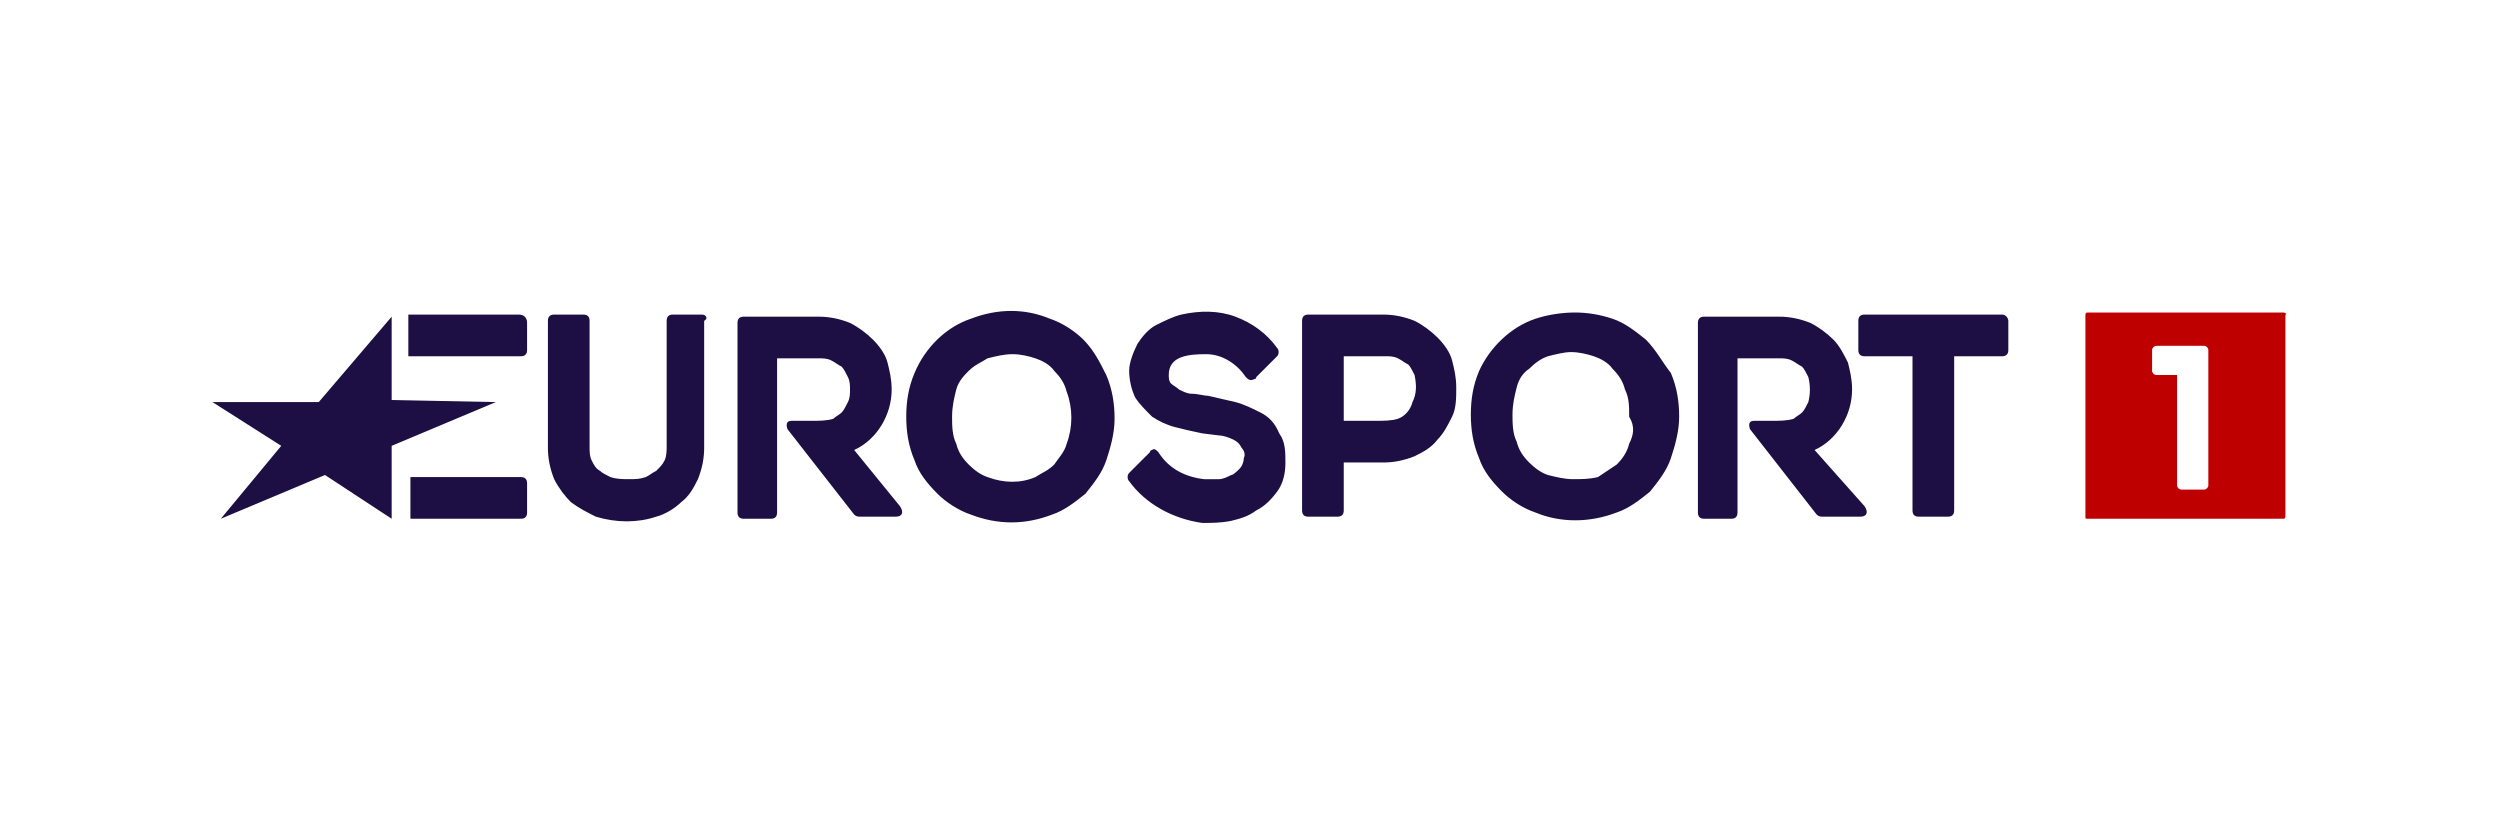 <?xml version="1.0" encoding="utf-8"?>
<!-- Generator: Adobe Illustrator 20.1.0, SVG Export Plug-In . SVG Version: 6.00 Build 0)  -->
<svg version="1.1" id="Layer_1" xmlns="http://www.w3.org/2000/svg" xmlns:xlink="http://www.w3.org/1999/xlink" x="0px" y="0px"
	 viewBox="0 0 120 40" enable-background="new 0 0 120 40" xml:space="preserve">
<path id="eurosport1" fill="#1D0F44" d="M41,21.6c1.1-0.5,1.8-1.7,1.8-2.9c0-0.5-0.1-0.9-0.2-1.3c-0.1-0.4-0.4-0.8-0.7-1.1
	c-0.3-0.3-0.7-0.6-1.1-0.8c-0.5-0.2-1-0.3-1.5-0.3h-3.6c-0.2,0-0.3,0.1-0.3,0.3v9.1c0,0.2,0.1,0.3,0.3,0.3H37c0.2,0,0.3-0.1,0.3-0.3
	l0,0v-7.4h2c0.2,0,0.4,0,0.6,0.1c0.2,0.1,0.3,0.2,0.5,0.3c0.1,0.1,0.2,0.3,0.3,0.5c0.1,0.2,0.1,0.4,0.1,0.6c0,0.2,0,0.4-0.1,0.6
	c-0.1,0.2-0.2,0.4-0.3,0.5c-0.1,0.1-0.3,0.2-0.4,0.3c-0.3,0.1-0.7,0.1-1.1,0.1H38c-0.2,0-0.3,0.1-0.2,0.4l3.2,4.1
	c0.1,0.1,0.2,0.1,0.3,0.1H43c0.3,0,0.4-0.2,0.2-0.5L41,21.6z M25,22.9h-5.3v2H25c0.2,0,0.3-0.1,0.3-0.3c0,0,0,0,0,0v-1.4
	C25.3,23,25.2,22.9,25,22.9C25,22.9,25,22.9,25,22.9z M52,16.3c-0.4-0.4-1-0.8-1.6-1c-1.2-0.5-2.5-0.5-3.8,0
	c-1.2,0.4-2.2,1.4-2.7,2.6c-0.3,0.7-0.4,1.4-0.4,2.1c0,0.7,0.1,1.4,0.4,2.1c0.2,0.6,0.6,1.1,1.1,1.6c0.4,0.4,1,0.8,1.6,1
	c1.3,0.5,2.6,0.5,3.9,0c0.6-0.2,1.1-0.6,1.6-1c0.4-0.5,0.8-1,1-1.6c0.2-0.6,0.4-1.3,0.4-2c0-0.7-0.1-1.4-0.4-2.1
	C52.8,17.4,52.5,16.8,52,16.3z M51.2,21.3c-0.1,0.4-0.4,0.7-0.6,1c-0.3,0.3-0.6,0.4-0.9,0.6c-0.7,0.3-1.5,0.3-2.3,0
	c-0.3-0.1-0.6-0.3-0.9-0.6c-0.3-0.3-0.5-0.6-0.6-1c-0.2-0.4-0.2-0.9-0.2-1.3c0-0.5,0.1-0.9,0.2-1.3c0.1-0.4,0.4-0.7,0.6-0.9
	c0.3-0.3,0.6-0.4,0.9-0.6c0.4-0.1,0.8-0.2,1.2-0.2c0.4,0,0.8,0.1,1.1,0.2c0.3,0.1,0.7,0.3,0.9,0.6c0.3,0.3,0.5,0.6,0.6,1
	C51.5,19.6,51.5,20.5,51.2,21.3L51.2,21.3z M18.8,19.2v-4l-3.5,4.1h-5.1l3.3,2.1l-2.9,3.5l5-2.1l3.2,2.1v-3.5l5-2.1L18.8,19.2z
	 M33.7,15.1h-1.4c-0.2,0-0.3,0.1-0.3,0.3c0,0,0,0,0,0v6c0,0.2,0,0.5-0.1,0.7c-0.1,0.2-0.2,0.3-0.4,0.5c-0.2,0.1-0.3,0.2-0.5,0.3
	c-0.3,0.1-0.5,0.1-0.8,0.1c-0.3,0-0.6,0-0.9-0.1c-0.2-0.1-0.4-0.2-0.5-0.3c-0.2-0.1-0.3-0.3-0.4-0.5c-0.1-0.2-0.1-0.4-0.1-0.7v-6
	c0-0.2-0.1-0.3-0.3-0.3c0,0,0,0,0,0h-1.4c-0.2,0-0.3,0.1-0.3,0.3c0,0,0,0,0,0v6.1c0,0.5,0.1,1,0.3,1.5c0.2,0.4,0.5,0.8,0.8,1.1
	c0.4,0.3,0.8,0.5,1.2,0.7c1,0.3,2,0.3,2.9,0c0.4-0.1,0.9-0.4,1.2-0.7c0.4-0.3,0.6-0.7,0.8-1.1c0.2-0.5,0.3-1,0.3-1.5v-6.1
	C34,15.3,33.9,15.1,33.7,15.1C33.7,15.1,33.7,15.1,33.7,15.1L33.7,15.1z M24.9,15.1h-5.3v2H25c0.2,0,0.3-0.1,0.3-0.3c0,0,0,0,0,0
	v-1.3C25.3,15.3,25.2,15.1,24.9,15.1C25,15.1,25,15.1,24.9,15.1L24.9,15.1z M60.5,19.8c-0.4-0.2-0.8-0.4-1.2-0.5
	c-0.4-0.1-0.9-0.2-1.3-0.3c-0.2,0-0.5-0.1-0.8-0.1c-0.2,0-0.4-0.1-0.6-0.2c-0.1-0.1-0.3-0.2-0.4-0.3c-0.1-0.1-0.1-0.3-0.1-0.4
	c0-0.9,0.9-1,1.8-1c0.8,0,1.5,0.5,1.9,1.1c0.1,0.1,0.2,0.2,0.4,0.1c0,0,0.1,0,0.1-0.1c0,0,0.8-0.8,1-1c0.1-0.1,0.1-0.3,0-0.4
	c-0.5-0.7-1.2-1.2-2-1.5c-0.8-0.3-1.7-0.3-2.6-0.1c-0.4,0.1-0.8,0.3-1.2,0.5c-0.4,0.2-0.7,0.6-0.9,0.9c-0.2,0.4-0.4,0.9-0.4,1.3
	c0,0.4,0.1,0.9,0.3,1.3c0.2,0.3,0.5,0.6,0.8,0.9c0.3,0.2,0.7,0.4,1.1,0.5c0.4,0.1,0.8,0.2,1.3,0.3l0.8,0.1c0.2,0,0.5,0.1,0.7,0.2
	c0.2,0.1,0.3,0.2,0.4,0.4c0.1,0.1,0.2,0.3,0.1,0.5c0,0.2-0.1,0.4-0.2,0.5c-0.1,0.1-0.3,0.3-0.4,0.3c-0.2,0.1-0.4,0.2-0.6,0.2
	c-0.2,0-0.5,0-0.7,0c-0.9-0.1-1.7-0.5-2.2-1.3c-0.1-0.1-0.2-0.2-0.3-0.1c0,0-0.1,0-0.1,0.1l-1,1c-0.1,0.1-0.1,0.3,0,0.4c0,0,0,0,0,0
	c0.8,1.1,2.1,1.8,3.5,2c0.5,0,0.9,0,1.4-0.1c0.4-0.1,0.8-0.2,1.2-0.5c0.4-0.2,0.7-0.5,1-0.9c0.3-0.4,0.4-0.9,0.4-1.4
	c0-0.5,0-1-0.3-1.4C61.2,20.3,60.9,20,60.5,19.8z M87.1,21.6c1.1-0.5,1.8-1.7,1.8-2.9c0-0.5-0.1-0.9-0.2-1.3
	c-0.2-0.4-0.4-0.8-0.7-1.1c-0.3-0.3-0.7-0.6-1.1-0.8c-0.5-0.2-1-0.3-1.5-0.3h-3.6c-0.2,0-0.3,0.1-0.3,0.3v9.1c0,0.2,0.1,0.3,0.3,0.3
	c0,0,0,0,0,0h1.3c0.2,0,0.3-0.1,0.3-0.3c0,0,0,0,0,0v-7.4h2c0.2,0,0.4,0,0.6,0.1c0.2,0.1,0.3,0.2,0.5,0.3c0.1,0.1,0.2,0.3,0.3,0.5
	c0.1,0.4,0.1,0.8,0,1.2c-0.1,0.2-0.2,0.4-0.3,0.5c-0.1,0.1-0.3,0.2-0.4,0.3c-0.3,0.1-0.7,0.1-1.1,0.1h-0.8c-0.2,0-0.3,0.1-0.2,0.4
	l3.2,4.1c0.1,0.1,0.2,0.1,0.3,0.1h1.8c0.3,0,0.4-0.2,0.2-0.5L87.1,21.6z M96.1,15.1h-6.6c-0.2,0-0.3,0.1-0.3,0.3v1.4
	c0,0.2,0.1,0.3,0.3,0.3c0,0,0,0,0,0h2.3v7.4c0,0.2,0.1,0.3,0.3,0.3c0,0,0,0,0,0h1.4c0.2,0,0.3-0.1,0.3-0.3v-7.4h2.3
	c0.2,0,0.3-0.1,0.3-0.3c0,0,0,0,0,0v-1.4C96.4,15.3,96.3,15.1,96.1,15.1L96.1,15.1z M79,16.3c-0.5-0.4-1-0.8-1.6-1
	c-0.6-0.2-1.2-0.3-1.8-0.3c-0.6,0-1.3,0.1-1.9,0.3c-1.2,0.4-2.2,1.4-2.7,2.5c-0.3,0.7-0.4,1.4-0.4,2.1c0,0.7,0.1,1.4,0.4,2.1
	c0.2,0.6,0.6,1.1,1.1,1.6c0.4,0.4,1,0.8,1.6,1c1.2,0.5,2.6,0.5,3.9,0c0.6-0.2,1.1-0.6,1.6-1c0.4-0.5,0.8-1,1-1.6
	c0.2-0.6,0.4-1.3,0.4-2c0-0.7-0.1-1.4-0.4-2.1C79.8,17.4,79.5,16.8,79,16.3z M78.2,21.3c-0.1,0.4-0.3,0.7-0.6,1
	c-0.3,0.2-0.6,0.4-0.9,0.6C76.3,23,75.9,23,75.5,23c-0.4,0-0.8-0.1-1.2-0.2c-0.3-0.1-0.6-0.3-0.9-0.6c-0.3-0.3-0.5-0.6-0.6-1
	c-0.2-0.4-0.2-0.9-0.2-1.3c0-0.5,0.1-0.9,0.2-1.3c0.1-0.4,0.3-0.7,0.6-0.9c0.3-0.3,0.6-0.5,0.9-0.6c0.4-0.1,0.8-0.2,1.1-0.2
	c0.4,0,0.8,0.1,1.1,0.2c0.3,0.1,0.7,0.3,0.9,0.6c0.3,0.3,0.5,0.6,0.6,1c0.2,0.4,0.2,0.8,0.2,1.3C78.5,20.5,78.4,20.9,78.2,21.3
	L78.2,21.3z M69,16.2c-0.3-0.3-0.7-0.6-1.1-0.8c-0.5-0.2-1-0.3-1.5-0.3h-3.6c-0.2,0-0.3,0.1-0.3,0.3c0,0,0,0,0,0v9.1
	c0,0.2,0.1,0.3,0.3,0.3l0,0h1.4c0.2,0,0.3-0.1,0.3-0.3c0,0,0,0,0,0v-2.3h1.9c0.5,0,1-0.1,1.5-0.3c0.4-0.2,0.8-0.4,1.1-0.8
	c0.3-0.3,0.5-0.7,0.7-1.1c0.2-0.4,0.2-0.9,0.2-1.4c0-0.5-0.1-0.9-0.2-1.3C69.6,16.9,69.3,16.5,69,16.2z M67.8,19.3
	c-0.1,0.4-0.4,0.7-0.7,0.8c-0.3,0.1-0.7,0.1-1.1,0.1h-1.5v-3.1h2c0.2,0,0.4,0,0.6,0.1c0.2,0.1,0.3,0.2,0.5,0.3
	c0.1,0.1,0.2,0.3,0.3,0.5C68,18.5,68,18.9,67.8,19.3L67.8,19.3z"/>
<path id="eurosport1_1_" fill="#BF0000" d="M109.6,15h-9.4c-0.1,0-0.1,0.1-0.1,0.1c0,0,0,0,0,0v9.7c0,0.1,0,0.1,0.1,0.1c0,0,0,0,0,0
	h9.4c0.1,0,0.1-0.1,0.1-0.1v-9.7C109.8,15.1,109.7,15,109.6,15z M105.8,23.5h-1.1c-0.1,0-0.2-0.1-0.2-0.2c0,0,0,0,0,0V18h-1
	c-0.1,0-0.2-0.1-0.2-0.2c0,0,0,0,0,0v-1c0-0.1,0.1-0.2,0.2-0.2l0,0h2.3c0.1,0,0.2,0.1,0.2,0.2c0,0,0,0,0,0v6.5
	C106,23.4,105.9,23.5,105.8,23.5z"/>
</svg>
